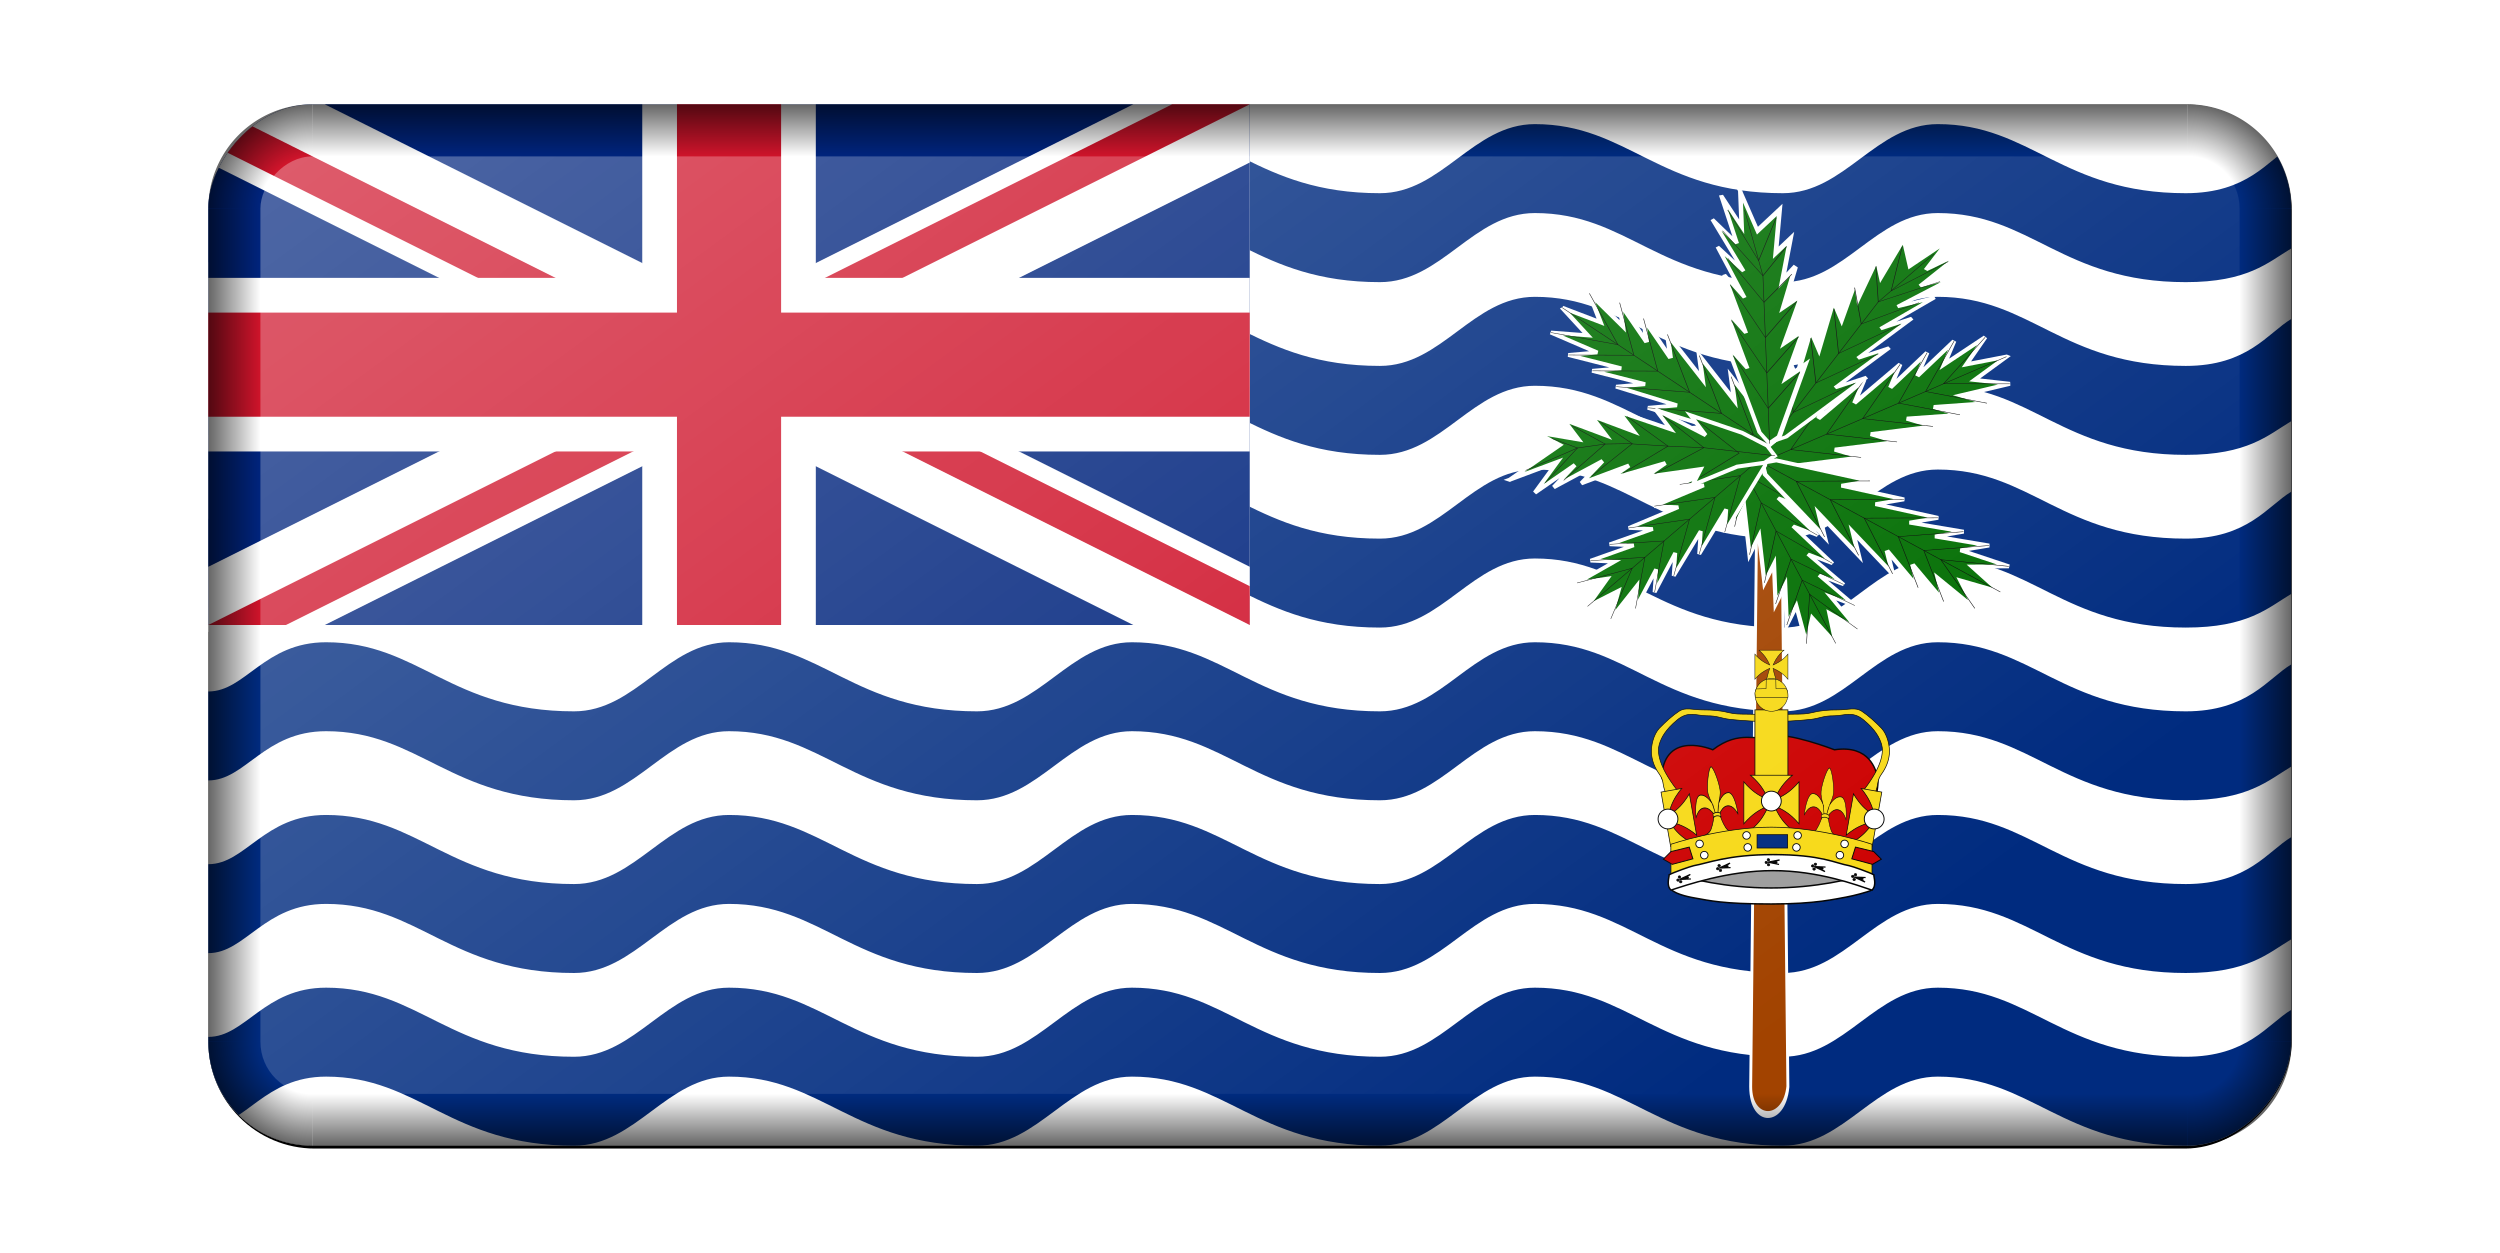 <?xml version="1.0"?>
<svg xmlns="http://www.w3.org/2000/svg" xmlns:xlink="http://www.w3.org/1999/xlink" width="960" height="481.146" viewBox="0 0 960 481.146">
  <defs>
    <linearGradient xlink:href="#b" id="v" gradientUnits="userSpaceOnUse" x1="410" y1="620.001" x2="410" y2="640.001" gradientTransform="translate(-2000 -880.002)"/>
    <linearGradient id="b">
      <stop offset="0" stop-opacity="0"/>
      <stop offset="1"/>
    </linearGradient>
    <linearGradient id="a">
      <stop offset="0" stop-opacity="0"/>
      <stop offset=".5" stop-opacity="0"/>
      <stop offset="1"/>
    </linearGradient>
    <linearGradient xlink:href="#c" id="y" x1="2050" y1="-120.001" x2="2560" y2="-630.001" gradientUnits="userSpaceOnUse" gradientTransform="matrix(1 0 0 .735 -4000 -164.49)"/>
    <linearGradient xlink:href="#b" id="r" x1="780" y1="373.334" x2="800" y2="373.334" gradientUnits="userSpaceOnUse" gradientTransform="translate(-2000)"/>
    <linearGradient xlink:href="#b" id="s" x1="410" y1="620.001" x2="410" y2="640.001" gradientUnits="userSpaceOnUse" gradientTransform="translate(-2000)"/>
    <linearGradient id="c">
      <stop offset="0" stop-color="#fff"/>
      <stop offset="1" stop-color="#fff" stop-opacity="0"/>
    </linearGradient>
    <linearGradient xlink:href="#b" id="u" gradientUnits="userSpaceOnUse" x1="780" y1="373.334" x2="800" y2="373.334" gradientTransform="translate(1200)"/>
    <radialGradient xlink:href="#a" id="t" gradientUnits="userSpaceOnUse" gradientTransform="translate(-3030 -100)" cx="1070" cy="700.001" fx="1070" fy="700.001" r="40"/>
    <radialGradient xlink:href="#a" id="w" gradientUnits="userSpaceOnUse" gradientTransform="rotate(180 -85 490)" cx="1070" cy="700.001" fx="1070" fy="700.001" r="40"/>
    <radialGradient xlink:href="#a" id="x" gradientUnits="userSpaceOnUse" gradientTransform="matrix(1 0 0 -1 -3030.001 980)" cx="1070" cy="700.001" fx="1070" fy="700.001" r="40"/>
    <radialGradient xlink:href="#a" id="q" cx="1070" cy="700.001" fx="1070" fy="700.001" r="40" gradientUnits="userSpaceOnUse" gradientTransform="matrix(-1 0 0 1 -170 -100)"/>
    <clipPath id="g">
      <path d="M0 0h300v150H0z"/>
    </clipPath>
    <clipPath id="h">
      <path d="M0 0v75h350v75h-50zm300 0H150v200H0v-50z"/>
    </clipPath>
    <clipPath clipPathUnits="userSpaceOnUse" id="e">
      <rect ry="30" transform="scale(1 -1)" y="-300" height="300" width="600" fill="#d70000"/>
    </clipPath>
    <filter id="d" color-interpolation-filters="sRGB">
      <feGaussianBlur stdDeviation="2 2" result="blur"/>
    </filter>
  </defs>
  <g transform="translate(80 -41.096)">
    <rect width="800" height="400.955" x="-1000" y="-480.146" transform="matrix(1 0 0 -1 1000 2)" ry="40.955" filter="url(#d)"/>
    <g clip-path="url(#e)" transform="matrix(1.333 0 0 1.333 0 81.146)">
      <path fill="#fff" d="M0 0h600v300H0z"/>
      <path id="f" d="M600 260.881c-6.723 4.045-12.499 13.498-30.36 13.498-35.711 0-44.641-19.902-71.427-19.902-17.856 0-26.785 19.902-44.641 19.902-35.715 0-44.643-19.902-71.429-19.902-17.857 0-26.786 19.902-44.643 19.902-35.714 0-44.643-19.902-71.428-19.902-17.858 0-26.786 19.902-44.643 19.902-35.714 0-44.643-19.902-71.429-19.902-17.858 0-26.786 19.902-44.643 19.902-35.714 0-44.643-19.902-71.428-19.902-17.858 0-23.215 14.182-33.929 14.182v25.621c10.714 0 16.071-14.181 33.929-14.181 26.785 0 35.714 19.901 71.428 19.901 17.857 0 26.785-19.901 44.643-19.901 26.785 0 35.715 19.901 71.429 19.901 17.857 0 26.785-19.901 44.643-19.901 26.785 0 35.714 19.901 71.428 19.901 17.857 0 26.786-19.901 44.643-19.901 26.786 0 35.714 19.901 71.429 19.901 17.856 0 26.785-19.901 44.641-19.901 26.786 0 35.716 19.901 71.427 19.901 17.861 0 23.637-5.64 30.36-9.684v-29.435z" fill="#002b7f"/>
      <use height="100%" width="100%" transform="translate(0 -49.753)" xlink:href="#f"/>
      <use height="100%" width="100%" transform="translate(0 -99.507)" xlink:href="#f"/>
      <use height="100%" width="100%" transform="translate(0 -149.26)" xlink:href="#f"/>
      <use height="100%" width="100%" transform="translate(0 -199.014)" xlink:href="#f"/>
      <use height="100%" width="100%" transform="translate(0 -248.768)" xlink:href="#f"/>
      <path fill="#fff" d="M0 0h300v152H0z"/>
      <g clip-path="url(#g)">
        <path fill="#00247d" d="M0 0h300v150H0z"/>
        <path d="M0 0l300 150m0-150L0 150" stroke="#fff" stroke-width="30"/>
        <path d="M0 0l300 150m0-150L0 150" clip-path="url(#h)" stroke="#cf142b" stroke-width="20"/>
        <path d="M150 0v200M0 75h350" stroke="#fff" stroke-width="50"/>
        <path d="M150 0v200M0 75h350" stroke="#cf142b" stroke-width="30"/>
      </g>
      <path d="M814.961-301.181L797.244 407.48c0 37.298 80.097 37.298 88.583 0L868.11-301.181h-53.149z" transform="matrix(.121 0 0 .287 347.839 166.046)" fill="#a24300" stroke="#fff" stroke-width="6.935"/>
      <g transform="matrix(.439 0 0 .377 122.2 25.058)">
        <g transform="matrix(-.315 .105 -.138 -.303 1046.472 373.319)">
          <g id="i" fill="none" stroke="#000" stroke-width="1">
            <path d="M673.228 325.161l17.717 70.866 35.433-53.15-17.717 88.583 35.433-35.433-35.433 88.582 35.433-35.433-35.433 88.583 35.433-35.433-35.433 106.3 35.433-35.434-35.433 106.3 35.433-35.434-35.433 106.3-17.716 53.15-17.717 17.72-17.717-17.72-17.716-53.15-35.433-106.3 35.433 35.433-35.433-106.299 35.433 35.433-35.433-106.299 35.433 35.433-35.433-88.583 35.433 35.433-35.433-88.582 35.433 35.433-17.717-88.583 35.433 53.15 17.717-70.866z" fill="#006d00" stroke="#fff" stroke-width="8.25"/>
            <path d="M673.228 325.161v496.067M602.362 644.058l70.866 106.3 70.866-106.3"/>
            <path d="M602.362 573.192l70.866 106.3 70.866-106.3"/>
            <path d="M602.362 502.326l70.866 106.3 70.866-106.3"/>
            <path d="M602.362 449.176l70.866 88.583 70.866-88.583"/>
            <path d="M602.362 396.027l70.866 88.582 70.866-88.582"/>
            <path d="M620.079 342.877l53.15 106.3 53.15-106.3"/>
          </g>
        </g>
        <use height="100%" width="100%" xlink:href="#i" transform="matrix(.237 -.282 .295 .228 354.567 204.654)"/>
        <use height="100%" width="100%" xlink:href="#i" transform="matrix(.152 .335 -.333 .167 907.539 -153.47)"/>
        <use height="100%" width="100%" xlink:href="#i" transform="matrix(-.21 .302 -.315 -.199 1141.363 167.58)"/>
        <use height="100%" width="100%" xlink:href="#i" transform="matrix(-.208 -.258 .236 -.235 689.986 567.277)"/>
        <g transform="matrix(-.362 -.099 -.21 .318 1222.415 -24.23)">
          <g id="j" fill="none" stroke="#000" stroke-width="1">
            <path d="M744.095 425.197l28.643 70.866 42.223-53.15-10.184 88.583 27.9-35.433-17.716 88.582 25.249-35.433-25.25 88.583 35.434-35.433L814.96 708.66l35.433-35.433-35.433 106.299 35.433-35.433-35.433 106.299-17.716 53.15-17.717 17.72-17.717-17.72-17.716-53.15-35.433-106.3 35.433 35.434-35.433-106.3 35.433 35.434-35.433-106.3 35.433 35.434-45.617-88.583 45.617 35.433-53.15-88.582 42.966 35.433-25.25-88.583 35.433 53.15v-70.866z" fill="#006d00" stroke="#fff" stroke-width="8.25"/>
            <path d="M750.673 460.63l28.855 124.016v336.618"/>
            <path d="M719.695 761.81l59.833 88.583 60.682-88.582"/>
            <path d="M717.998 690.945l61.53 88.582 60.682-88.582"/>
            <path d="M718.846 620.079l60.682 88.582 59.833-88.582"/>
            <path d="M716.3 566.929l63.228 70.866 53.149-70.866"/>
            <path d="M708.662 513.78l70.866 70.865 45.406-70.865"/>
            <path d="M719.589 469.222l53.15 86.886 35.327-95.478"/>
          </g>
        </g>
        <use height="100%" width="100%" xlink:href="#j" transform="matrix(.361 .104 .013 .381 452.761 -239.266)"/>
        <g fill="none" stroke="#000">
          <path d="M354.331 531.496l88.583 88.583 17.716-53.149v88.582l35.433-35.433-17.716 88.583 35.432-35.434-17.716 88.584 35.433-35.433-17.716 106.299 35.433-35.433-35.433 106.299 35.433-35.433-17.717 106.298-17.716 53.151-17.717 17.72-17.717-17.72-17.716-53.151-53.15-82.294 35.434 11.429-35.433-106.299 35.433 35.433-53.15-106.299 35.433 35.433-53.15-88.584 53.15 35.434-70.866-88.583 53.149 35.433-70.866-70.866 70.866 35.433-53.149-88.583z" transform="matrix(.046 -.365 .326 .065 386.005 315.21)" fill="#006d00" stroke="#fff" stroke-width="8.25"/>
          <path d="M378.962 560.015l63.952 95.497 17.716 53.15 8.859 45.205 8.858 78.811 9.315 70.866 8.401 141.736" transform="matrix(.046 -.365 .326 .065 386.005 315.21)"/>
          <path d="M425.197 903.544l63.665 70.866 50.749-88.583" transform="matrix(.046 -.365 .326 .065 386.005 315.21)"/>
          <path d="M417.082 814.961l70.579 88.583 50.75-88.583" transform="matrix(.046 -.365 .326 .065 386.005 315.21)"/>
          <path d="M407.48 752.443l70.867 80.235 45.948-88.583M372.047 637.796l88.583 70.866 25.831-70.866" transform="matrix(.046 -.365 .326 .065 386.005 315.21)"/>
          <path d="M360.618 602.363l82.296 53.149 10.515-53.149M389.764 690.945l81.095 70.866 33.946-70.866" transform="matrix(.046 -.365 .326 .065 386.005 315.21)"/>
        </g>
      </g>
      <g>
        <path d="M425.301 222.458l24.962-4.479 26.003 4.479-12.065 5.016-22.258.359-16.642-5.375z" fill="#9d9d9d" stroke="#000" stroke-width=".255"/>
        <path d="M450.453 182.12c-4.363 1.517-9.196-2.134-17.064 3.824 0 0-13.717-5.868-14.759 7.694-.041.549 2.172 3.856 2.48 3.62 1.723-1.323-.819 1.285-.819 1.662 0 .38.253.59.339.758.083.17.294.422.336 1.139.042.716-1.554 2.67-.88 3.387.673.717.715 2.783.715 3.372 0 .59.422 2.234.717 2.572.294.336.8 1.179.8 1.895 0 .717.295 2.697.167 3.202-.125.505.759 1.138 1.561 1.39.8.254 11.13.433 25.628.18 14.499-.253 19.336 2.041 25.326-.137.926-.337 1.095-1.095 1.012-1.517-.086-.42 0-1.768.253-2.106.252-.337 1.938-3.034 1.6-3.54.318-.287 2.683 1.366 1.177-.11-.386-.378.216-4.362.424-5.2.21-.841.53-2.42.917-2.713.388-.293-.658-1.39-.584-1.588.075-.2.357-.818.75-1.1 0 0 .731-3.427.28-5.111-.447-1.686-2.095-9.268-12.378-7.75 0 0-13.766-5.294-17.998-3.823z" fill="#c00" stroke="#000" stroke-width=".413"/>
        <g transform="matrix(.275 0 0 .275 413.752 163.796)">
          <g transform="matrix(.497 -.045 .089 .727 44.7 100.543)" stroke-width="1.241">
            <g id="k" fill="#f7d917" stroke="#000">
              <path d="M49.75.125c-5.093.89-15.156 29.245-12.609 38.75 1.763 6.58 4.498 11.12 6.047 13.906-3.405-4.685-11.383-13.75-22.25-13.75-13.664 0-15.431 29.948-15.094 31.875.001.007-.002.026 0 .032.001.004.029.027.031.031h.031c.613-.715 6.142-13.094 19.657-13.094 8.896 0 15.829 7.035 18.375 10.031-.001.945.022 1.858.031 2.782-2.004 2.828-3.282 9.531-9.469 17.968C27.023 98.852 4.128 99.897.281 100h49.532c.047 0 .109.003.156 0 .022.002.04-.001.062 0 .047.003.109 0 .157 0h49.531c-3.847-.103-27.18-1.148-34.656-11.344-6.188-8.437-7.028-15.14-9.032-17.968.009-.924.032-1.837.032-2.782 2.545-2.996 9.478-10.031 18.375-10.031 13.514 0 19.043 12.379 19.656 13.094h.031c.002-.004.03-.027.031-.031.002-.006-.001-.025 0-.032.337-1.927-1.43-31.875-15.093-31.875-10.868 0-18.846 9.065-22.25 13.75 1.548-2.786 4.29-8.575 5.718-13.906C65.118 29.219 55.091.132 50 .125c-.08 0-.169-.014-.25 0zm-6.437 52.844c.352.49.662.912.906 1.281.005.008.541 2.977.547 2.984-.003.064 2.627 10.186 2.624 10.25-.264-.392-3.737-13.915-4.077-14.515zm13.375 0c-.341.6-4.033 14.123-4.297 14.515-.003-.064 3.393-13.139 3.39-13.203 0-.01-.437 2.964-.437 2.953.244-.369.991-3.775 1.344-4.265z"/>
              <path d="M42 67.578s4-1.859 8-1.859 8 1.859 8 1.859v4.953s-4-1.859-8-1.859-8 1.859-8 1.859v-4.953z"/>
            </g>
          </g>
          <use height="100%" width="100%" xlink:href="#k" transform="matrix(.495 .06 -.064 .73 168.919 96.59)"/>
          <g fill="#f7d917" stroke="#000" stroke-width=".715">
            <path d="M24.308 134.56l9.69-11.814s.903 1.168 0 0C14.132 97.065 13.127 82.331 15.363 74.87c2.236-7.461 6.709-15.544 18.635-25.493 11.926-9.948 20.156-4.419 31.336-4.419 11.181 0 14.163 2.487 23.852 3.731 9.69 1.243 35.778 2.487 35.778 2.487v-6.84s1.029.192 0 0c-11.518-2.147-26.088 0-35.778-2.487-9.689-2.487-17.889-3.108-28.324-3.108-10.435 0-17.92-3.043-24.628 1.31-6.709 4.352-14.908 11.813-20.871 18.031C9.4 64.3 6.419 76.735 7.164 84.818c.746 8.083 3.727 14.923 8.199 21.14 4.473 6.218 3.727 11.192 5.218 15.544 1.491 4.353 3.727 13.679 3.727 13.058zM239.255 134.56l-9.69-11.814s-.904 1.168 0 0c19.865-25.681 20.87-40.415 18.634-47.876-2.236-7.461-6.708-15.544-18.634-25.493-11.926-9.948-20.156-4.419-31.337-4.419-11.181 0-14.162 2.487-23.852 3.731-9.69 1.243-35.778 2.487-35.778 2.487v-6.84s-1.029.192 0 0c11.519-2.147 26.088 0 35.778-2.487 9.69-2.487 17.889-3.108 28.324-3.108 10.436 0 17.92-3.043 24.629 1.31 6.708 4.352 14.907 11.813 20.87 18.031 5.963 6.218 8.945 18.653 8.199 26.736-.745 8.083-3.727 14.923-8.199 21.14-4.472 6.218-3.727 11.192-5.217 15.544-1.491 4.353-3.727 13.679-3.727 13.058z"/>
            <path stroke-width=".835" d="M115.553 38.701h34.563v70.894h-34.563z"/>
          </g>
          <g fill="#f7d917" stroke="#000" stroke-width=".5">
            <path d="M119.684-23.799s3.72 3.028 6.575 6.922c2.856 3.893 4.846 8.652 4.846 8.652s-4.759-1.99-8.652-4.846c-3.894-2.855-6.922-6.575-6.922-6.575V6.656s3.028-3.72 6.922-6.575c3.893-2.856 8.652-4.846 8.652-4.846s-1.534 3.927-2.524 8.653c-.891 4.25-8.183 14.064-8.183 14.064l21.303 1.429s-3.542-11.243-4.969-15.493c-1.536-4.578-2.167-8.653-2.167-8.653s4.759 1.99 8.653 4.846c3.893 2.855 6.921 6.575 6.921 6.575v-26.302s-3.028 3.72-6.921 6.575c-3.894 2.856-8.653 4.846-8.653 4.846s1.99-4.759 4.846-8.652c2.855-3.894 6.575-6.922 6.575-6.922h-26.302z"/>
            <path d="M149.978 23.076a17.143 17.143 0 11-34.286 0 17.143 17.143 0 1134.286 0z"/>
            <path d="M116.074 25.535h34.102s.494-6.596-1.974-9.064h-10.594l-.179-9.888h-10.042l-.179 9.888s-7.127.357-10.41.357c-1.489 4.041-1.26 4.381-1.26 4.381l.536 4.326z"/>
          </g>
          <g fill="#f7d917" stroke="#000" stroke-width=".75">
            <path d="M110.877 107.221s6.212 5.056 10.979 11.557c4.767 6.501 8.09 14.446 8.09 14.446s-7.946-3.323-14.446-8.09c-6.501-4.767-11.557-10.979-11.557-10.979v43.916s5.056-6.211 11.557-10.979c6.5-4.767 14.446-8.09 14.446-8.09s-3.323 7.946-8.09 14.447c-4.767 6.5-10.979 11.557-10.979 11.557h43.916s-6.212-5.057-10.979-11.557c-4.767-6.501-8.09-14.447-8.09-14.447s7.946 3.323 14.446 8.09c6.501 4.768 11.557 10.979 11.557 10.979v-43.916s-5.056 6.212-11.557 10.979c-6.5 4.767-14.446 8.09-14.446 8.09s3.323-7.945 8.09-14.446c4.767-6.501 10.979-11.557 10.979-11.557h-43.916zM27.24 181.78l21.625-3.813s-6.995-3.901-12.819-9.475c-5.824-5.574-10.476-12.822-10.476-12.822s8.402 1.892 15.632 5.458c7.23 3.566 13.288 8.806 13.288 8.806l-7.626-43.249s-3.901 6.995-9.475 12.819c-5.574 5.824-12.822 10.475-12.822 10.475s1.892-8.401 5.458-15.631c3.566-7.23 8.806-13.288 8.806-13.288l-21.625 3.813L27.24 181.78zM226.839 121.06s5.24 6.058 8.806 13.288c3.566 7.23 5.458 15.631 5.458 15.631s-7.248-4.651-12.822-10.475c-5.574-5.824-9.475-12.819-9.475-12.819l-7.626 43.249s6.058-5.24 13.288-8.806c7.23-3.566 15.632-5.458 15.632-5.458s-4.652 7.248-10.476 12.822c-5.823 5.574-12.819 9.475-12.819 9.475l21.625 3.813 10.034-56.907-21.625-3.813z"/>
            <path d="M27.464 179.533l.15 31.506s52.648-17.928 105.296-17.928 105.296 17.928 105.296 17.928v-31.506s-52.685-17.929-105.371-17.929c-52.686 0-105.371 17.929-105.371 17.929z"/>
          </g>
          <g fill="#fff" stroke="#000">
            <use height="100%" width="100%" xlink:href="#l" transform="matrix(.661 0 0 .661 10.965 -378.602)"/>
            <use height="100%" width="100%" xlink:href="#l" transform="matrix(.661 0 0 .661 8.822 -400.03)"/>
            <use height="100%" width="100%" xlink:href="#l" transform="matrix(.661 0 0 .661 15.25 -420.03)"/>
            <use height="100%" width="100%" xlink:href="#l" transform="matrix(.661 0 0 .661 28.822 -436.459)"/>
            <use height="100%" width="100%" xlink:href="#l" transform="matrix(.661 0 0 .661 47.394 -447.887)"/>
            <use height="100%" width="100%" xlink:href="#l" transform="matrix(.661 0 0 .661 68.108 -446.459)"/>
            <use height="100%" width="100%" xlink:href="#l" transform="matrix(.661 0 0 .661 88.822 -443.03)"/>
            <use height="100%" width="100%" xlink:href="#l" transform="matrix(.661 0 0 .661 109.537 -440.887)"/>
            <use height="100%" width="100%" xlink:href="#l" transform="matrix(-.661 0 0 .661 242.316 -360.32)"/>
            <use height="100%" width="100%" xlink:href="#l" transform="matrix(-.661 0 0 .661 252.597 -378.602)"/>
            <use height="100%" width="100%" xlink:href="#l" transform="matrix(-.661 0 0 .661 254.74 -400.03)"/>
            <use height="100%" width="100%" xlink:href="#l" transform="matrix(-.661 0 0 .661 248.312 -420.03)"/>
            <use height="100%" width="100%" xlink:href="#l" transform="matrix(-.661 0 0 .661 234.74 -436.459)"/>
            <use height="100%" width="100%" xlink:href="#l" transform="matrix(-.661 0 0 .661 216.169 -447.887)"/>
            <use height="100%" width="100%" xlink:href="#l" transform="matrix(-.661 0 0 .661 195.454 -446.459)"/>
            <use height="100%" width="100%" xlink:href="#l" transform="matrix(-.661 0 0 .661 174.74 -443.03)"/>
            <use height="100%" width="100%" xlink:href="#l" transform="matrix(-.661 0 0 .661 154.026 -440.887)"/>
            <g transform="translate(1.04)">
              <use height="100%" width="100%" xlink:href="#l" transform="matrix(.661 0 0 .661 138.474 -378.32)"/>
              <use height="100%" width="100%" xlink:href="#l" transform="matrix(.661 0 0 .661 138.474 -392.602)"/>
              <use height="100%" width="100%" xlink:href="#l" transform="matrix(.661 0 0 .661 138.474 -404.03)"/>
              <use height="100%" width="100%" xlink:href="#l" transform="matrix(.661 0 0 .661 138.474 -414.459)"/>
              <use height="100%" width="100%" xlink:href="#l" transform="matrix(.661 0 0 .661 138.474 -447.887)"/>
              <use height="100%" width="100%" xlink:href="#l" transform="matrix(.661 0 0 .661 138.474 -446.459)"/>
              <use height="100%" width="100%" xlink:href="#l" transform="matrix(.661 0 0 .661 138.474 -439.03)"/>
              <use height="100%" width="100%" xlink:href="#l" transform="matrix(.661 0 0 .661 138.474 -428.887)"/>
            </g>
          </g>
          <g fill="#fff" stroke="#000">
            <g transform="translate(-.457 -2)">
              <path id="m" d="M143.571 136.291a10.357 10.357 0 11-20.714 0 10.357 10.357 0 1120.714 0z"/>
            </g>
            <use height="100%" width="100%" xlink:href="#m" transform="translate(-108.714 16.786)"/>
            <use height="100%" width="100%" xlink:href="#m" transform="translate(107.286 16.786)"/>
          </g>
        </g>
        <path fill="#002b7f" stroke="#000" stroke-width=".213" d="M446.147 210.405h8.806v3.839h-8.806z"/>
        <path d="M421.357 215.266l-2.206 2.206 2.559 1.478 5.952-1.595-1.061-3.37-5.244 1.281zM479.743 215.266l2.206 2.206-2.559 1.478-5.951-1.595 1.06-3.37 5.244 1.281z" fill="#c00" stroke="#000" stroke-width=".275"/>
        <g fill="#fff" stroke="#000" transform="matrix(.253 0 0 .253 412 157.18)">
          <g transform="translate(1.07 -3.476)">
            <path id="n" d="M126.203 214.704a4.278 4.278 0 11-8.556 0 4.278 4.278 0 118.556 0z"/>
          </g>
          <use height="100%" width="100%" xlink:href="#n" transform="translate(2.406 10.16)"/>
          <use height="100%" width="100%" xlink:href="#n" transform="translate(-52.406 6.15)"/>
          <use height="100%" width="100%" xlink:href="#n" transform="translate(-47.059 18.984)"/>
          <use height="100%" width="100%" xlink:href="#n" transform="matrix(-1 0 0 1 303.075 -3.476)"/>
          <use height="100%" width="100%" xlink:href="#n" transform="matrix(-1 0 0 1 301.738 10.16)"/>
          <use height="100%" width="100%" xlink:href="#n" transform="matrix(-1 0 0 1 356.55 6.15)"/>
          <use height="100%" width="100%" xlink:href="#n" transform="matrix(-1 0 0 1 351.203 18.984)"/>
        </g>
        <g>
          <path d="M472.43 228.267c.827-.144 5.82-1.331 6.872-1.966-.679-1.223-1.896-2.18-.949-1.778.51.216.914-1.47-.567-2.758-4.3 1.41-14.612 3.988-27.57 3.988-13.26 0-23.702-2.713-28.002-4.123-1.481 1.289-1.02 2.752-1.11 3.3 0 .004.002.69.272 1.235 1.457 1.584 6.18 2.364 7.007 2.508 3.89.676 7.779 1.697 21.824 1.697 12.994 0 18.333-1.428 22.223-2.103z" fill="#fff" stroke="#000" stroke-width=".434"/>
          <g transform="matrix(.275 0 0 .275 391.394 139.673)">
            <path d="M132.906 289.655c-3.009.523-22.147 7.301-25.968 9.61.003.014-.003.045 0 .061.325 1.988-3.322 11.251 2.062 15.935 15.632-5.127 59.525-20.406 106.634-20.406 48.209 0 88.14 15.279 103.772 20.406 5.384-4.684 1.737-13.947 2.063-15.935.003-.016-.004-.047 0-.061-3.822-2.309-22.96-9.087-25.969-9.61-14.14-2.455-28.772-11.586-79.835-11.586-47.237 0-68.619 9.131-82.759 11.586z" fill="#fff" stroke="#000" stroke-width="1.578"/>
            <g transform="matrix(1.384 -.143 .156 1.268 -86.626 -64.755)">
              <g id="p" fill="#000" stroke="#000">
                <g transform="translate(56.864 150.9) scale(.5)">
                  <path id="o" d="M115.508 301.56a1.872 1.872 0 11-3.743 0 1.872 1.872 0 113.743 0z"/>
                </g>
                <use height="100%" width="100%" xlink:href="#o" transform="translate(55.527 153.307) scale(.5)"/>
                <use height="100%" width="100%" xlink:href="#o" transform="translate(57.398 154.911) scale(.5)"/>
                <path d="M113.518 303.669l8.526-3.166-4.185 2.392 2.686-.083-2.492 1.168 4.001.275-8.536-.586z"/>
              </g>
            </g>
            <use height="100%" width="100%" xlink:href="#p" transform="matrix(1.384 -.143 .156 1.268 -45.032 -76.658)"/>
            <use height="100%" width="100%" xlink:href="#p" transform="matrix(1.378 .192 -.152 1.268 100.17 -120.86)"/>
            <use height="100%" width="100%" xlink:href="#p" transform="matrix(1.384 .143 .156 -1.268 54.434 659.458)"/>
            <use height="100%" width="100%" xlink:href="#p" transform="matrix(1.384 .143 .156 -1.268 96.412 670.42)"/>
          </g>
        </g>
      </g>
    </g>
    <g transform="translate(2000.001 -158.854)">
      <path d="M-1200 600a40 40 0 01-40 40v-20a20 20 0 0020-20h20z" opacity=".603" fill="url(#q)"/>
      <rect ry="0" y="280.001" x="-1220.001" height="320" width="20.001" opacity=".603" fill="url(#r)"/>
      <path opacity=".603" fill="url(#s)" d="M-1960 620.001h720v20h-720z"/>
      <path d="M-2000 600a40 40 0 0040 40v-20a20 20 0 01-20-20h-20z" opacity=".603" fill="url(#t)"/>
      <rect transform="scale(-1 1)" width="19.999" height="320" x="1980.001" y="280.001" ry="0" opacity=".603" fill="url(#u)"/>
      <path transform="scale(1 -1)" opacity=".603" fill="url(#v)" d="M-1960.001-260.001h720v20h-720z"/>
      <path d="M-1200 280a40 40 0 00-40-40v20a20 20 0 0120 20h20z" opacity=".603" fill="url(#w)"/>
      <path d="M-2000.001 280a40 40 0 0140-40v20a20 20 0 00-20 20h-20z" opacity=".603" fill="url(#x)"/>
      <rect width="760" height="360" x="-1980" y="-620.001" ry="20" transform="scale(1 -1)" opacity=".3" fill="url(#y)"/>
    </g>
  </g>
</svg>
